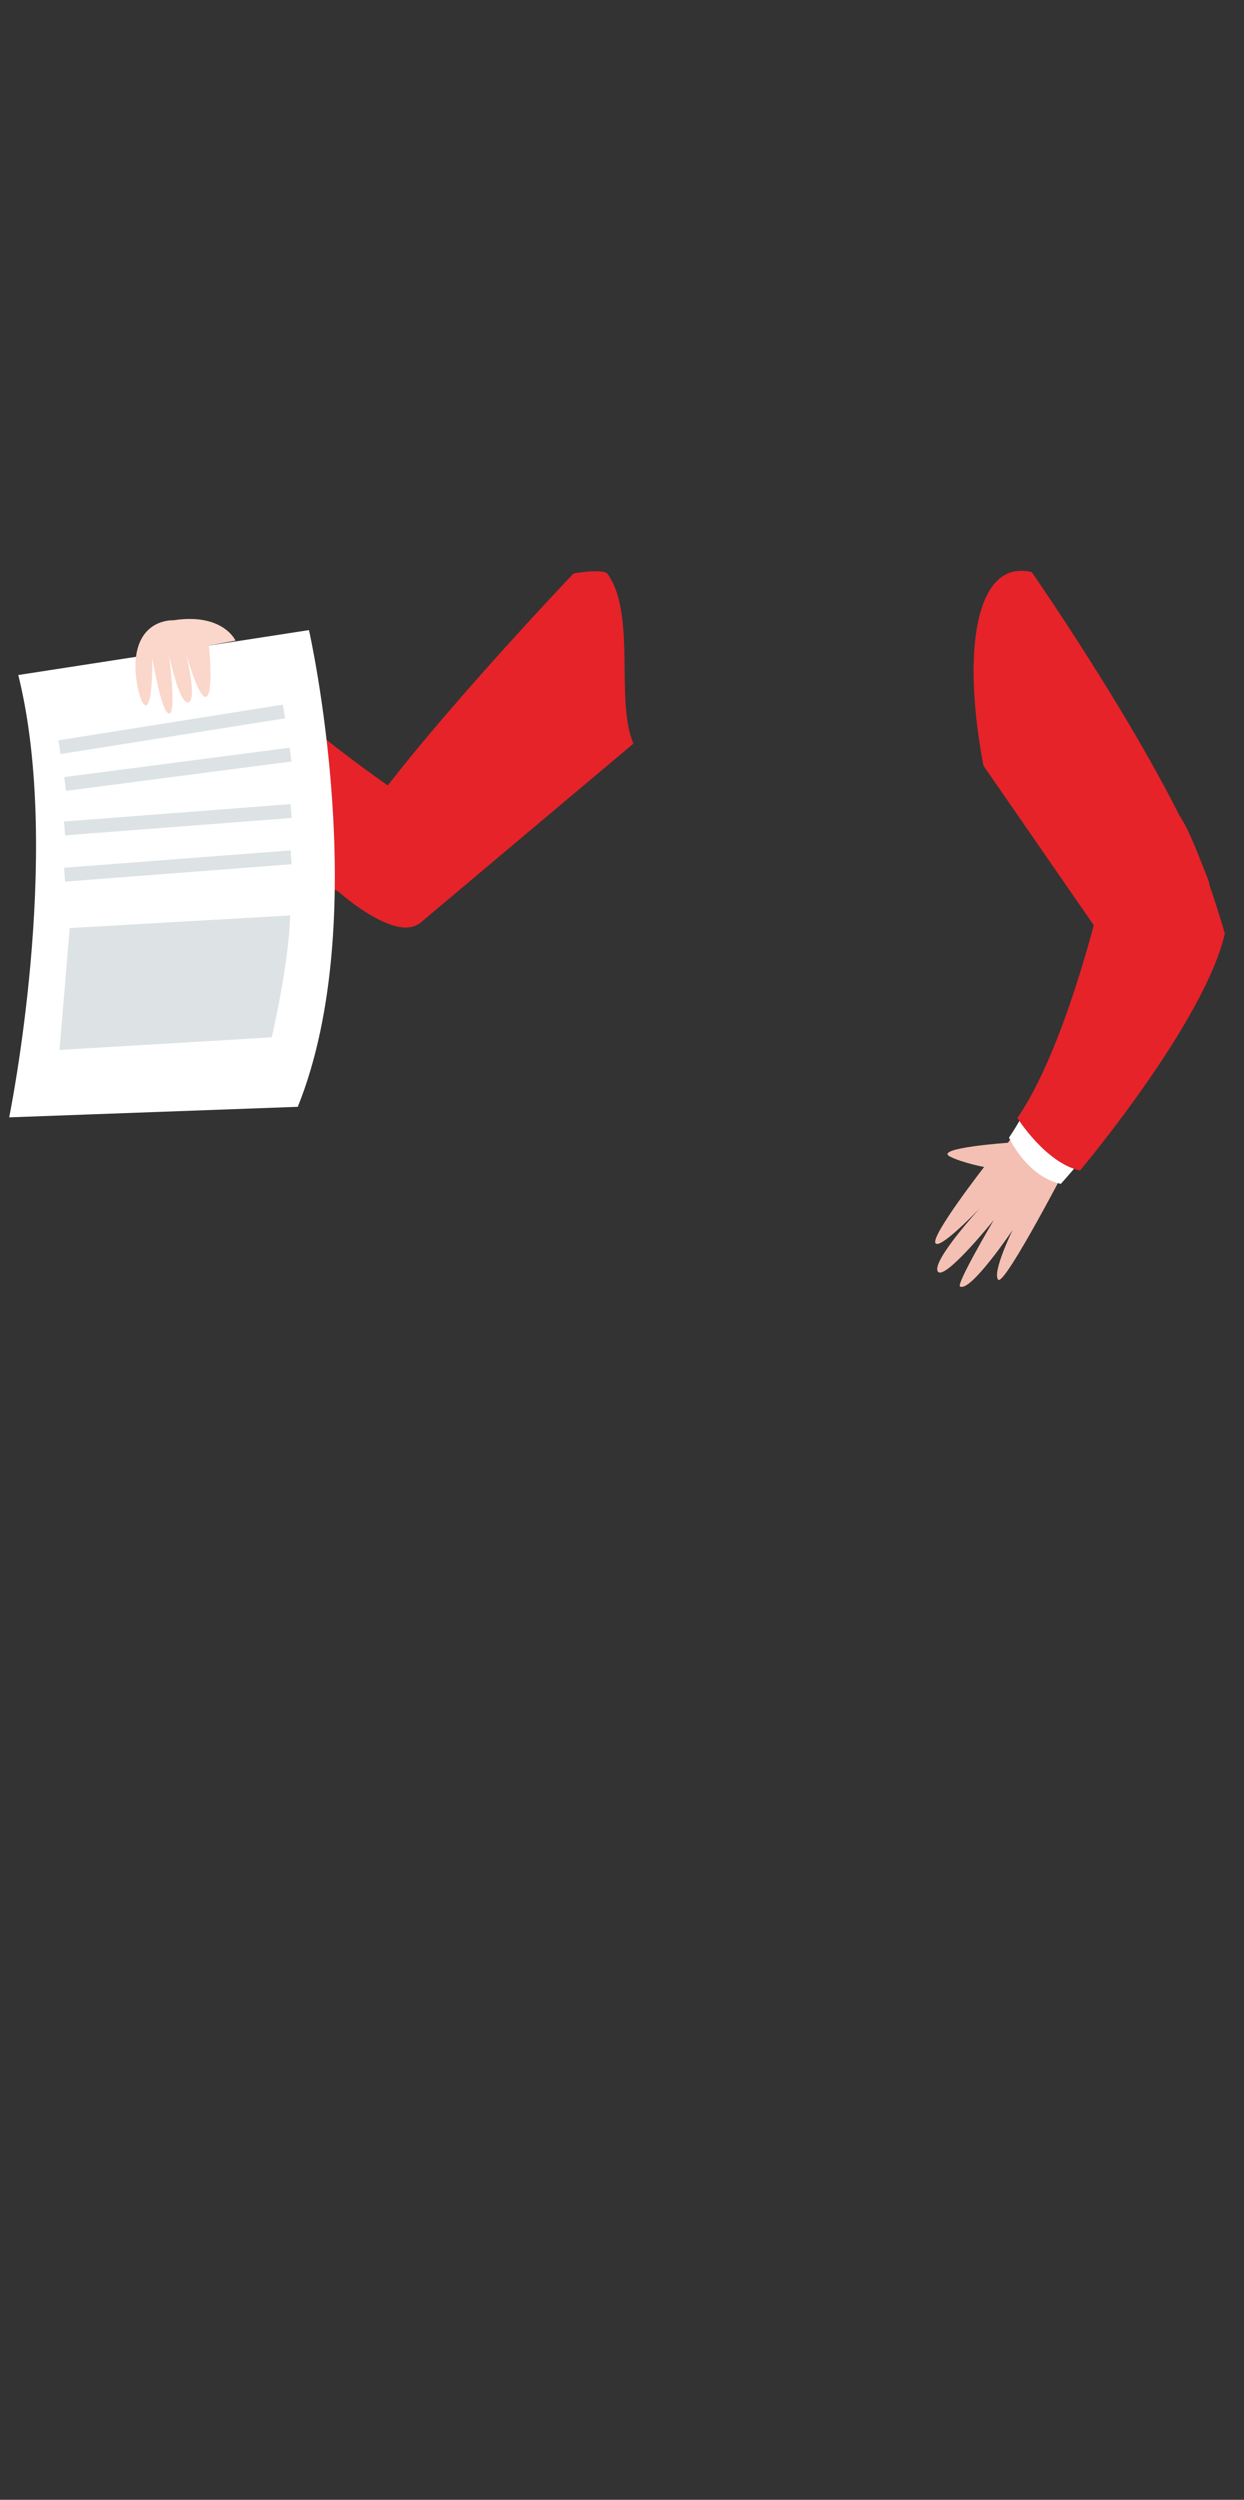 <?xml version="1.0" encoding="UTF-8"?> <!-- Generator: Adobe Illustrator 24.1.2, SVG Export Plug-In . SVG Version: 6.00 Build 0) --> <svg xmlns="http://www.w3.org/2000/svg" xmlns:xlink="http://www.w3.org/1999/xlink" id="Слой_1" x="0px" y="0px" viewBox="0 0 154.57 310.6" style="enable-background:new 0 0 154.57 310.6;" xml:space="preserve"><rect x="0" y="0" width="154.57" height="310.6" fill="#333333" stroke="none"/> <style type="text/css"> .st0{fill:#E52329;} .st1{fill:#F4C0B3;} .st2{fill:#FFFFFF;} .st3{fill:#FBD6CA;} .st4{opacity:0.3;} .st5{clip-path:url(#SVGID_2_);} .st6{clip-path:url(#SVGID_4_);fill:none;stroke:#8CA0A8;stroke-width:1.727;stroke-miterlimit:10;} .st7{clip-path:url(#SVGID_6_);} .st8{clip-path:url(#SVGID_8_);fill:none;stroke:#8CA0A8;stroke-width:1.727;stroke-miterlimit:10;} .st9{clip-path:url(#SVGID_10_);} .st10{clip-path:url(#SVGID_12_);fill:none;stroke:#8CA0A8;stroke-width:1.727;stroke-miterlimit:10;} .st11{clip-path:url(#SVGID_14_);} .st12{clip-path:url(#SVGID_16_);fill:none;stroke:#8CA0A8;stroke-width:1.727;stroke-miterlimit:10;} .st13{clip-path:url(#SVGID_18_);} .st14{clip-path:url(#SVGID_20_);fill:#8CA0A8;} </style> <path class="st0" d="M71.24,71.28c0,0-20.01,20.98-27.55,32.5c0,0,1.58,8.75,8.41,10.99l26.61-22.38c-2.3-5.2,0.4-16.04-3.23-21.1 C75.03,70.66,71.41,71.17,71.24,71.28z"></path> <path class="st0" d="M48.87,98.07c0,0-14.02-9.57-19.63-16.76c0,0-5.82,0.96-7.77,4.39c0,0,11.81,20,20.65,25.15 c0,0,7.38,6.57,10.24,3.65C62.74,103.96,48.87,98.07,48.87,98.07"></path> <path class="st0" d="M128.19,71.07c0,0,16.87,24.28,22.1,38.71c0,0-5.36,6.03-13.33,6.71l-14.77-21.36 c-2.34-12.44-1.3-22.04,3.05-23.88C125.97,70.94,126.93,70.8,128.19,71.07z"></path> <path class="st1" d="M127.21,139.56l-1.99,2.43c0,0-9.3,0.65-7.17,1.72c1.55,0.78,4.23,1.29,4.23,1.29s-6.52,8.39-6.06,9.43 c0.45,1.03,5.57-4.35,5.57-4.35s-6.05,6.59-5.27,7.89c0.78,1.3,6.96-6.38,6.96-6.38s-4.71,7.98-4.19,8.26 c1.32,0.73,6.53-7.02,6.53-7.02s-2.58,5.29-1.79,6.17c0.8,0.88,9.24-15.46,9.24-15.46L127.21,139.56z"></path> <path class="st2" d="M134.24,144.29c-1.47,1.74-2.43,2.81-2.43,2.81c-4.28-0.95-6.44-5.75-6.44-5.75c0.6-0.87,1.19-1.86,1.75-2.9 C129.51,140.75,131.98,141.87,134.24,144.29"></path> <path class="st0" d="M136.41,112.98c0,0-4.21,17.57-10,25.93c0,0,3.5,5.58,7.78,6.53c0,0,15.43-18.32,18-29.44 c0,0-3.14-11-5.7-14.77C143.94,97.46,136.41,112.98,136.41,112.98"></path> <path class="st2" d="M38.39,78.29c0,0,8.08,35.71-1.39,59.23l-35.86,1.31c0,0,6.69-32.66,1.13-54.96L38.39,78.29z"></path> <path class="st3" d="M29.27,79.6c0,0-1.56-3.48-7.73-2.53c0,0-4.32-0.25-4.69,5.05c-0.26,3.74,2.08,10.45,2.08-0.35 c0,0,1.13,6.88,2.08,6.88s0-7.23,0-7.23s1.3,6.27,2.43,5.84c1.13-0.44-0.43-6.44-0.43-6.44s1.65,6.1,2.6,5.75 c0.96-0.35,0.35-6.36,0.35-6.36L29.27,79.6z"></path> <g class="st4"> <g> <g> <defs> <rect id="SVGID_1_" x="7.23" y="87.38" width="28.22" height="6.48"></rect> </defs> <clipPath id="SVGID_2_"> <use xlink:href="#SVGID_1_" style="overflow:visible;"></use> </clipPath> <g class="st5"> <g> <defs> <rect id="SVGID_3_" x="7.23" y="87.38" width="28.22" height="6.48"></rect> </defs> <clipPath id="SVGID_4_"> <use xlink:href="#SVGID_3_" style="overflow:visible;"></use> </clipPath> <line class="st6" x1="35.28" y1="88.4" x2="7.39" y2="92.84"></line> </g> </g> </g> </g> </g> <g class="st4"> <g> <g> <defs> <rect id="SVGID_5_" x="7.96" y="92.74" width="28.27" height="5.7"></rect> </defs> <clipPath id="SVGID_6_"> <use xlink:href="#SVGID_5_" style="overflow:visible;"></use> </clipPath> <g class="st7"> <g> <defs> <rect id="SVGID_7_" x="7.96" y="92.74" width="28.27" height="5.7"></rect> </defs> <clipPath id="SVGID_8_"> <use xlink:href="#SVGID_7_" style="overflow:visible;"></use> </clipPath> <line class="st8" x1="36.1" y1="93.76" x2="8.09" y2="97.41"></line> </g> </g> </g> </g> </g> <g class="st4"> <g> <g> <defs> <rect id="SVGID_9_" x="7.94" y="99.75" width="28.31" height="4.22"></rect> </defs> <clipPath id="SVGID_10_"> <use xlink:href="#SVGID_9_" style="overflow:visible;"></use> </clipPath> <g class="st9"> <g> <defs> <rect id="SVGID_11_" x="7.94" y="99.75" width="28.31" height="4.22"></rect> </defs> <clipPath id="SVGID_12_"> <use xlink:href="#SVGID_11_" style="overflow:visible;"></use> </clipPath> <line class="st10" x1="36.17" y1="100.77" x2="8.02" y2="102.93"></line> </g> </g> </g> </g> </g> <g class="st4"> <g> <g> <defs> <rect id="SVGID_13_" x="7.94" y="105.49" width="28.31" height="4.22"></rect> </defs> <clipPath id="SVGID_14_"> <use xlink:href="#SVGID_13_" style="overflow:visible;"></use> </clipPath> <g class="st11"> <g> <defs> <rect id="SVGID_15_" x="7.94" y="105.49" width="28.31" height="4.22"></rect> </defs> <clipPath id="SVGID_16_"> <use xlink:href="#SVGID_15_" style="overflow:visible;"></use> </clipPath> <line class="st12" x1="36.17" y1="106.52" x2="8.02" y2="108.68"></line> </g> </g> </g> </g> </g> <g class="st4"> <g> <g> <defs> <rect id="SVGID_17_" x="7.39" y="113.74" width="28.66" height="16.72"></rect> </defs> <clipPath id="SVGID_18_"> <use xlink:href="#SVGID_17_" style="overflow:visible;"></use> </clipPath> <g class="st13"> <g> <defs> <rect id="SVGID_19_" x="7.39" y="113.74" width="28.66" height="16.72"></rect> </defs> <clipPath id="SVGID_20_"> <use xlink:href="#SVGID_19_" style="overflow:visible;"></use> </clipPath> <path class="st14" d="M36.05,113.74l-27.39,1.57l-1.27,15.15l26.38-1.57C33.76,128.9,35.92,119.66,36.05,113.74"></path> </g> </g> </g> </g> </g> <path class="st0" d="M80.96,59.78"></path> </svg> 